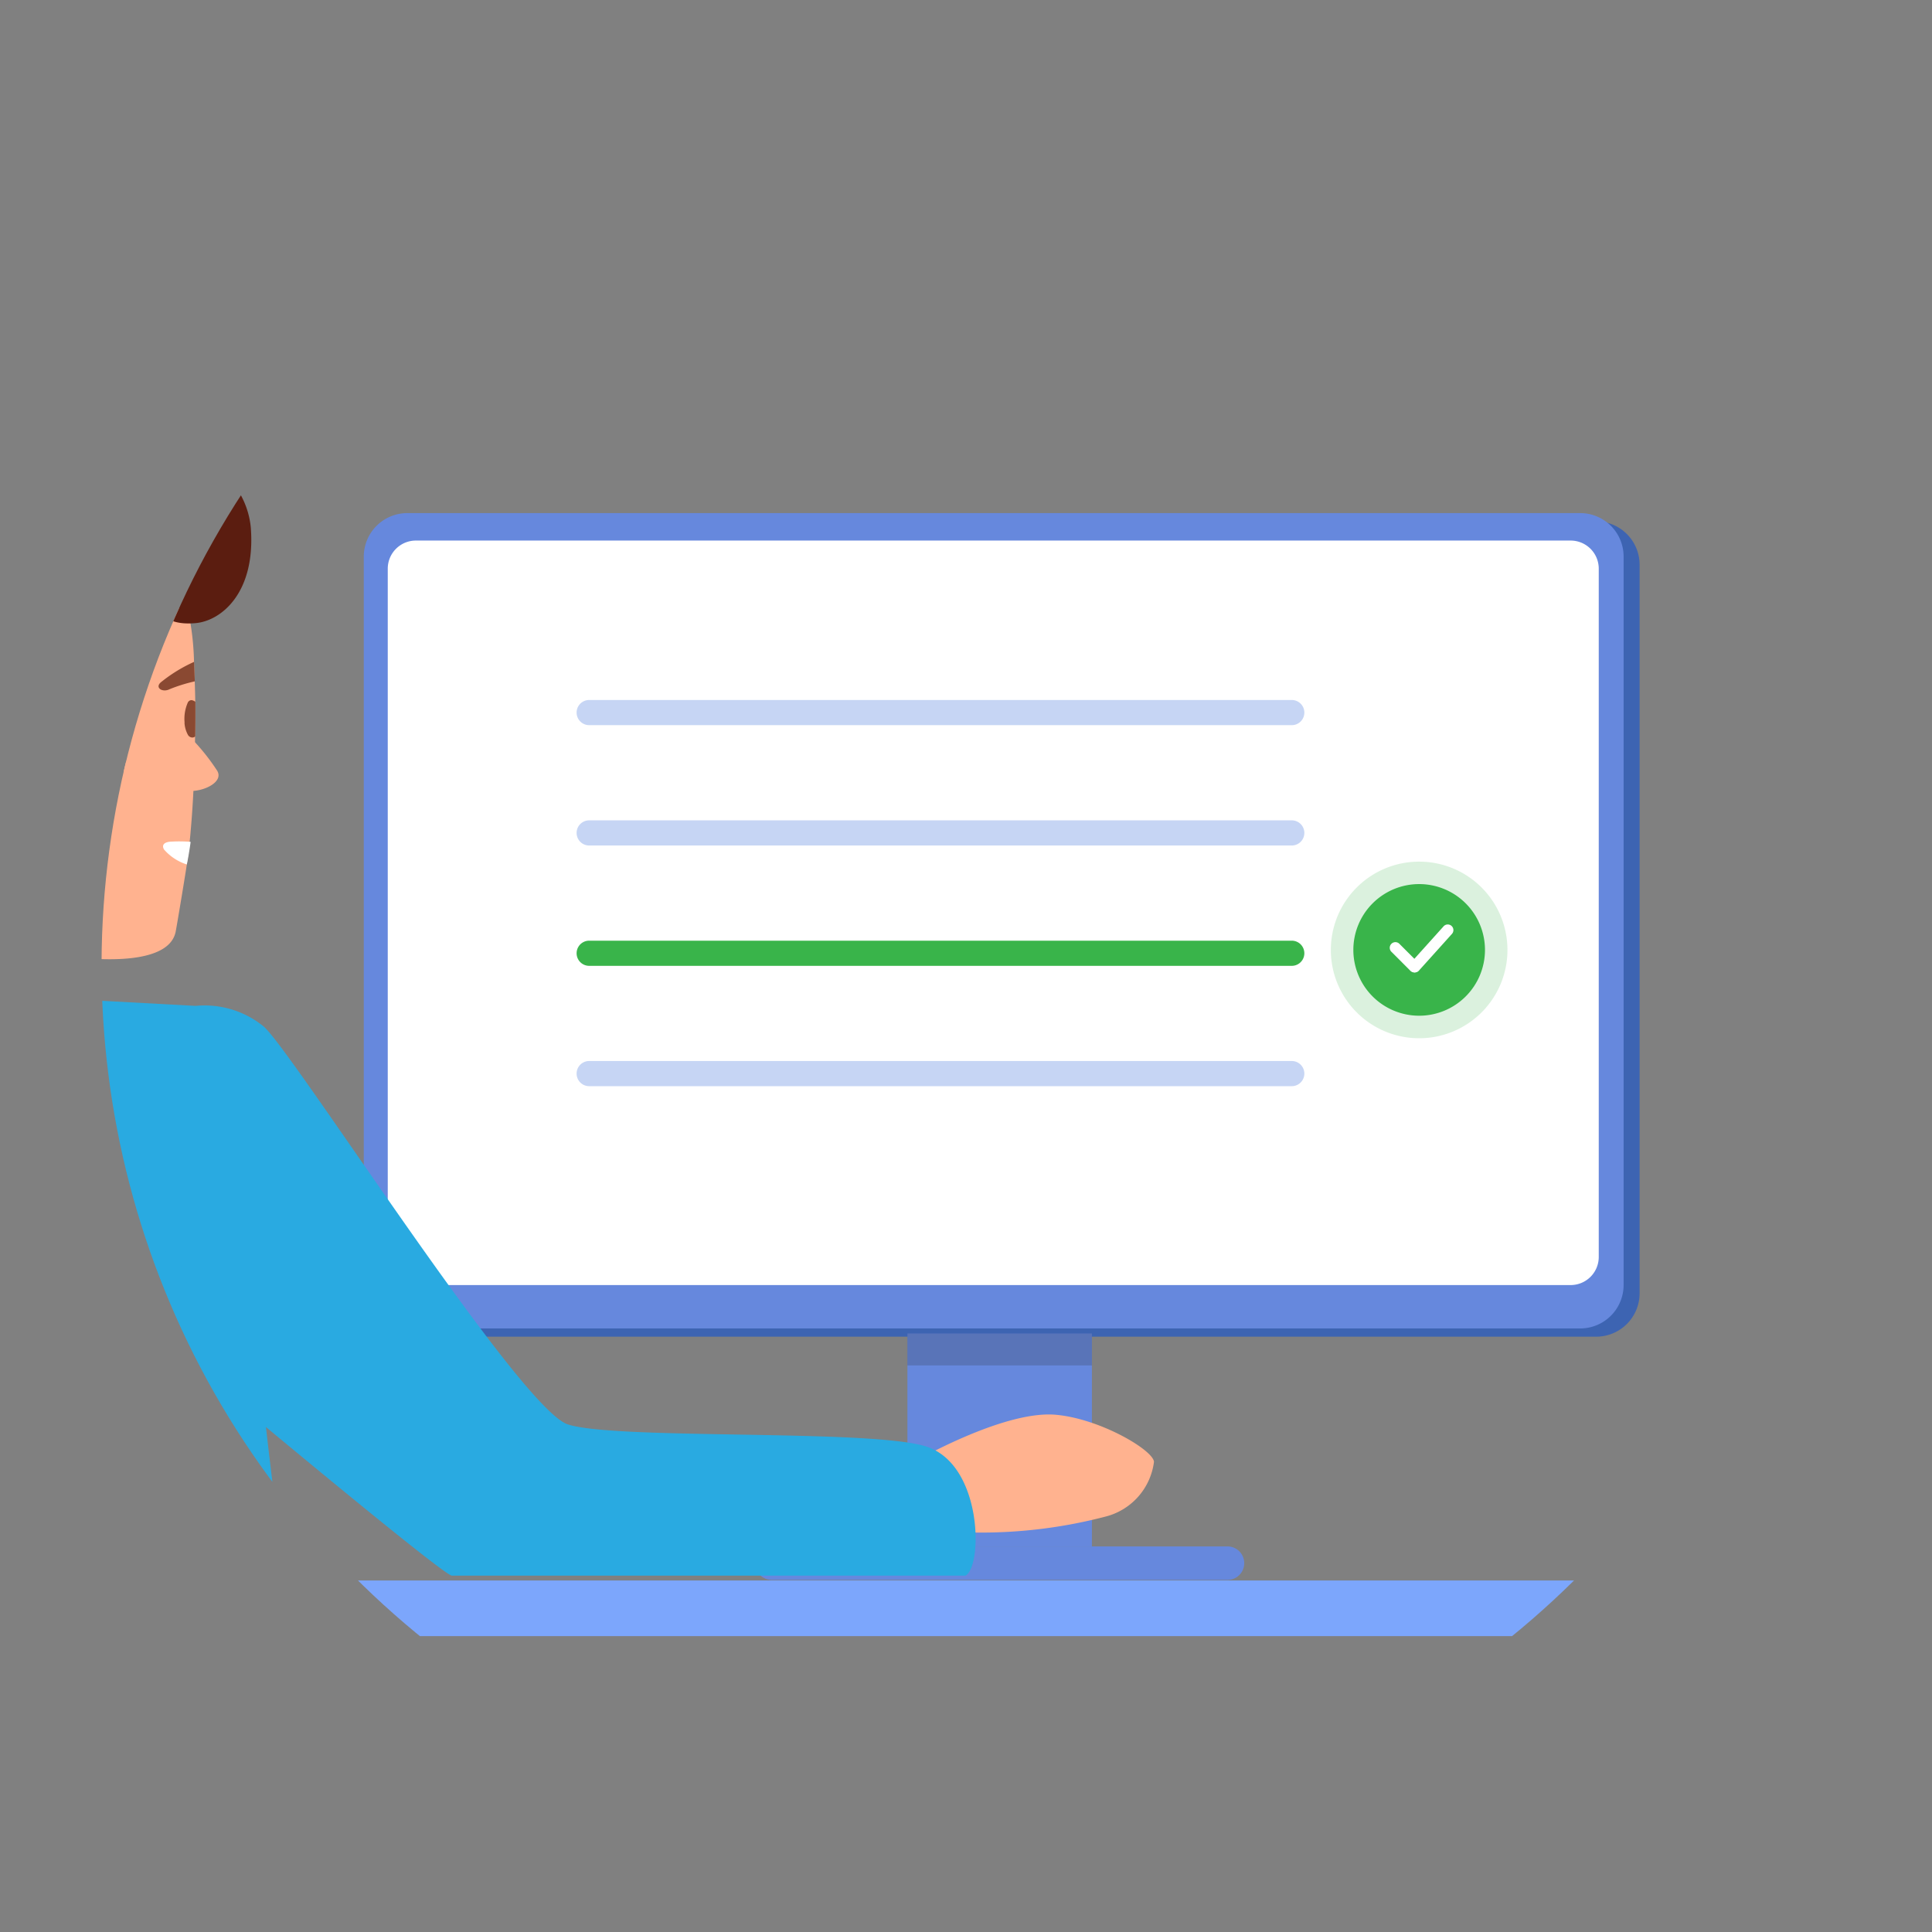 <svg xmlns="http://www.w3.org/2000/svg" xmlns:xlink="http://www.w3.org/1999/xlink" width="133.452" height="133.452" viewBox="0 0 133.452 133.452">
  <rect x="0" y="0" width="133.452" height="133.452" fill="#808080" stroke="none"/>
  <defs>
    <clipPath id="clip-path">
      <ellipse id="Ellipse_94" data-name="Ellipse 94" cx="59.711" cy="59.711" rx="59.711" ry="59.711" transform="translate(14.972 133.452) rotate(-97.202)" fill="none"/>
    </clipPath>
    <clipPath id="clip-path-2">
      <rect id="Rectangle_4924" data-name="Rectangle 4924" width="12.743" height="2.2" fill="none"/>
    </clipPath>
    <clipPath id="clip-path-3">
      <rect id="Rectangle_4925" data-name="Rectangle 4925" width="12.196" height="12.196" fill="none"/>
    </clipPath>
  </defs>
  <g id="Group_11665" data-name="Group 11665" transform="translate(-747.897 -2292.694)">
    <g id="Group_11662" data-name="Group 11662" transform="translate(747.897 2292.694)">
      <g id="Group_11631" data-name="Group 11631" transform="translate(0 0)" clip-path="url(#clip-path)">
        <path id="Path_2388" data-name="Path 2388" d="M44.561,86.406v50.3a3.013,3.013,0,0,0,3.01,3.01h81.012a3,3,0,0,0,3-3.01v-50.3a3,3,0,0,0-3-3.01H47.571a3.007,3.007,0,0,0-3.01,3.01" transform="translate(-18.328 -47.385)" fill="#3d64b2"/>
        <path id="Path_2389" data-name="Path 2389" d="M47.74,84.769v50.3a3.013,3.013,0,0,0,3.01,3.01h81.012a3,3,0,0,0,3-3.01v-50.3a3,3,0,0,0-3-3.01H50.75a3.007,3.007,0,0,0-3.01,3.01" transform="translate(-22.612 -46.317)" fill="#68d"/>
        <path id="Path_2390" data-name="Path 2390" d="M54.621,138.642h79.765a1.942,1.942,0,0,0,1.942-1.942V89.159a1.942,1.942,0,0,0-1.942-1.943H54.621a1.942,1.942,0,0,0-1.942,1.943V136.7a1.942,1.942,0,0,0,1.942,1.942" transform="translate(-25.895 -49.877)" fill="#fff"/>
        <rect id="Rectangle_4922" data-name="Rectangle 4922" width="12.743" height="14.701" transform="translate(62.68 92.115)" fill="#68d"/>
        <path id="Path_2391" data-name="Path 2391" d="M124.269,287.041h31.47a1.158,1.158,0,1,1,0,2.317h-31.47a1.158,1.158,0,1,1,0-2.317" transform="translate(-70.953 -180.224)" fill="#68d"/>
        <g id="Group_11630" data-name="Group 11630" transform="translate(62.68 92.115)" opacity="0.2" style="mix-blend-mode: multiply;isolation: isolate">
          <g id="Group_11629" data-name="Group 11629" transform="translate(0)">
            <g id="Group_11628" data-name="Group 11628" clip-path="url(#clip-path-2)">
              <rect id="Rectangle_4923" data-name="Rectangle 4923" width="12.743" height="2.2" fill="#212121"/>
            </g>
          </g>
        </g>
        <path id="Path_2392" data-name="Path 2392" d="M1.922,297.657H195.227a1.922,1.922,0,1,0,0-3.844H1.922a1.922,1.922,0,0,0,0,3.844" transform="translate(-68.4 -184.642)" fill="#7ca6fc"/>
        <path id="Path_2393" data-name="Path 2393" d="M141.032,264.725a15.125,15.125,0,0,0,4.511-.9c1.353-.721,6.224-3.247,9.292-2.977s6.722,2.436,6.789,3.248a4.483,4.483,0,0,1-3.361,3.789,33.944,33.944,0,0,1-8.84,1.1,35.513,35.513,0,0,0-6.225.43Z" transform="translate(-81.913 -163.124)" fill="#ffb28f"/>
        <path id="Path_2394" data-name="Path 2394" d="M244.788,348.585c.722,0,33.559,5.533,38.791,9.623s15.119,50.308,15.6,54.157-6.369,5.5-9.5,4.782-3.518-5.294-9.292-17.2-7.7-23.936-12.991-25.62-39.813,12.75-49.135-1.2-5.747-27.425-3.2-28.387,29.727,3.849,29.727,3.849" transform="translate(-244.239 -217.776)" fill="#a8a045"/>
        <path id="Path_2395" data-name="Path 2395" d="M160.731,348.585c.722,0,33.559,5.533,38.791,9.623s15.122,49.947,15.6,53.8-5.7,5.712-8.83,4.99-4.187-5.141-9.961-17.048-7.7-23.936-12.99-25.62-39.813,12.75-49.135-1.2-5.747-27.425-3.2-28.387,29.727,3.849,29.727,3.849" transform="translate(-130.961 -217.776)" fill="#c4bb5e"/>
        <path id="Path_2396" data-name="Path 2396" d="M333.359,118.6c1.335.39,3.1.3,4.882.92a26.064,26.064,0,0,0,4.045.949c3.666.588,8.079.642,8.494-1.581.127-.675.653-3.875.671-4.013.032-.2.065-.4.094-.61.083-.563.152-1.151.216-1.761v0c.011-.094.018-.187.029-.292V112.2c.007-.058.011-.115.015-.173.191-2.1.281-4.381.31-6.6.015-.808.015-1.609.011-2.389,0-.321-.015-.833-.033-1.418-.014-.426-.029-.888-.05-1.346a18.713,18.713,0,0,0-.238-2.616c-.628-2.1-5.878-3.453-6.827-3.247l-10.825,3.3-2.23,17.414c-1.017,3.02-.025,3.053,1.436,3.475" transform="translate(-338.641 -54.556)" fill="#ffb28f"/>
        <path id="Path_2397" data-name="Path 2397" d="M326.954,126.279a1.972,1.972,0,0,0,1.373,2.428c1.049.291,2.919-.5,2.288-1.39a14.575,14.575,0,0,0-2.283-2.7c-.789-.751-1.087.615-1.378,1.664" transform="translate(-315.647 -74.131)" fill="#ffb28f"/>
        <path id="Path_2398" data-name="Path 2398" d="M332.509,147.534a3.486,3.486,0,0,0,1.566,1.024c.083-.394.152-.806.217-1.234v0c.011-.066.018-.131.029-.2v-.007c.007-.041.011-.081.014-.121a9.752,9.752,0,0,0-1.436-.008c-.224.02-.635.136-.39.554" transform="translate(-321.17 -88.846)" fill="#fff"/>
        <path id="Path_2399" data-name="Path 2399" d="M331.513,120.5a1.992,1.992,0,0,0,.242.833.359.359,0,0,0,.3.177.311.311,0,0,0,.2-.076c.014-.808.014-1.609.011-2.389,0,0-.011-.007-.015-.011-.224-.162-.383-.119-.494.029a2.788,2.788,0,0,0-.235,1.436" transform="translate(-318.77 -70.566)" fill="#8a4932"/>
        <path id="Path_2400" data-name="Path 2400" d="M332.312,113.225a11.116,11.116,0,0,1,1.8-.566c-.014-.426-.029-.888-.05-1.346a10.482,10.482,0,0,0-2.3,1.415c-.411.364.083.693.552.5" transform="translate(-320.656 -65.595)" fill="#8a4932"/>
        <path id="Path_2401" data-name="Path 2401" d="M324.029,175.57l10.237.556c3.787,5.927,4.738,40.039,8.166,47.436s6.412,8.8,7.314,11.684-1.84,8.635-6.893,12.072-17.268,4.662-17.859,4.232c-3.641-2.646-5.314-9.224-7.289-11.569s-31.2-65.737-31.2-65.737Z" transform="translate(-320.781 -106.646)" fill="#29aae1"/>
        <path id="Path_2402" data-name="Path 2402" d="M273.491,247.533a13.734,13.734,0,0,1-13.474-11.247c-3.578-19.371-10.85-56.826-14.4-61.436-4.811-6.255-19.486-10.585-34.641-8.9s-23.575,8.9-25.5,13.953,9.847,74.274,13.652,81.07c3.31,5.911,33.739,5.664,65.493,5.292,36.33-.425,41.972-1.758,43.061-9.382,1.144-8.011-20.322-9.328-34.195-9.349" transform="translate(-243.396 -100.996)" fill="#ffe7d9"/>
        <path id="Path_2404" data-name="Path 2404" d="M326.469,332.552l1.187,8.9c.061.459-.661.454-.722,0l-1.187-8.9c-.061-.459.661-.454.722,0" transform="translate(-312.169 -209.688)" fill="#f3cab1"/>
        <path id="Path_2405" data-name="Path 2405" d="M316.916,206.283c4.169,24.224,9.183,48.371,15.448,72.145,1.347,5.111,3.308,11.117,8.625,13.306.423.175.238.873-.192.7-3.9-1.608-6.144-5.123-7.606-8.937-2.043-5.33-3.122-11.1-4.466-16.638q-4.66-19.177-8.478-38.546-2.147-10.891-4.026-21.833c-.078-.454.618-.649.7-.192" transform="translate(-322.424 -127.375)" fill="#f3cab1"/>
        <path id="Path_2406" data-name="Path 2406" d="M181.321,179.6a6.446,6.446,0,0,1,4.738,1.428c2.045,1.8,17.677,26.4,21,27.478s20.735.307,24.7,1.51,3.97,8.309,2.767,8.936H199.049c-.6,0-16.737-13.507-16.737-13.507l-5.863-20.112Z" transform="translate(-167.836 -110.116)" fill="#29aae1"/>
        <path id="Path_2407" data-name="Path 2407" d="M323.924,182.69c.3-.358.805.155.51.51-2.768,3.333-2.776,9.1-2.116,13.165a23.9,23.9,0,0,0,5.205,11.443c.295.355-.213.868-.51.51a24.65,24.65,0,0,1-5.488-12.412c-.572-4.165-.423-9.818,2.4-13.216" transform="translate(-310.562 -112.076)" fill="#29aae1"/>
        <path id="Path_2408" data-name="Path 2408" d="M254.508,265.837a8.113,8.113,0,0,1,.5,5.247c-.106.452-.8.261-.7-.192a7.29,7.29,0,0,0-.429-4.691c-.186-.421.435-.789.623-.364" transform="translate(-214.747 -166.27)" fill="#29aae1"/>
        <path id="Path_2409" data-name="Path 2409" d="M250.444,266.358a11.706,11.706,0,0,1,.816,3.842c.021.464-.7.463-.721,0a11.135,11.135,0,0,0-.791-3.65c-.171-.432.526-.619.7-.192" transform="translate(-209.337 -166.575)" fill="#29aae1"/>
        <path id="Path_2410" data-name="Path 2410" d="M347.233,115.089s-.738-.382-1.471.566c-.767.992-1.034,2.8.316,5.277.628,1.152.811,1.032.811,1.032s1.94-.31,1.9-1.032-.316-4.353-.361-4.477-1.191-1.366-1.191-1.366" transform="translate(-340.033 -68.009)" fill="#ffb28f"/>
        <path id="Path_2411" data-name="Path 2411" d="M324.294,97.452c1.1,2.3,2.1,3.555,6.071,1.632,2.025-.981,5.548-2.739,6.058-4.995.361-1.6-.509-3.923-.148-5.543s1.037-1.672,2.228-3.264-.546-3.4,2.159-4.14,2.182.362,4.407.181c1.78-.144,4.194-2.087,3.833-6.631a5.81,5.81,0,0,0-6.976-5.1c-2.628.766-5.462,1.525-7.517.595-2.625-1.188-5.17-.765-7.745.573S322.352,72.4,321.3,74.5c-2.091,4.164-.146,9.907,1.079,12.722,1.018,2.339.6,7.5,1.915,10.232" transform="translate(-331.58 -38.279)" fill="#5b1d10"/>
      </g>
    </g>
    <g id="Group_11664" data-name="Group 11664">
      <path id="Path_2412" data-name="Path 2412" d="M150.424,120.628h-48.53a.869.869,0,1,1,0-1.738h48.53a.869.869,0,0,1,0,1.738" transform="translate(686.701 2222.156)" fill="#c6d5f4"/>
      <path id="Path_2413" data-name="Path 2413" d="M150.424,144.535h-48.53a.869.869,0,0,1,0-1.738h48.53a.869.869,0,0,1,0,1.738" transform="translate(686.701 2206.562)" fill="#c6d5f4"/>
      <path id="Path_2414" data-name="Path 2414" d="M150.424,168.442h-48.53a.869.869,0,0,1,0-1.738h48.53a.869.869,0,0,1,0,1.738" transform="translate(686.701 2190.967)" fill="#39b44a"/>
      <path id="Path_2415" data-name="Path 2415" d="M150.424,192.349h-48.53a.869.869,0,0,1,0-1.738h48.53a.869.869,0,0,1,0,1.738" transform="translate(686.701 2175.372)" fill="#c6d5f4"/>
      <g id="Group_11663" data-name="Group 11663">
        <g id="Group_11635" data-name="Group 11635" transform="translate(839.828 2352.21)" opacity="0.18">
          <g id="Group_11634" data-name="Group 11634">
            <g id="Group_11633" data-name="Group 11633" clip-path="url(#clip-path-3)">
              <path id="Path_2417" data-name="Path 2417" d="M263.072,157.1a6.1,6.1,0,1,1-6.1-6.1,6.1,6.1,0,0,1,6.1,6.1" transform="translate(-250.876 -150.999)" fill="#39b44a"/>
            </g>
          </g>
        </g>
        <path id="Path_2416" data-name="Path 2416" d="M264.431,160.009a4.546,4.546,0,1,1-4.546-4.546,4.546,4.546,0,0,1,4.546,4.546" transform="translate(586.04 2198.299)" fill="#39b44a"/>
        <path id="Path_2418" data-name="Path 2418" d="M264.248,169.065a.387.387,0,0,1-.275-.114l-1.324-1.324a.39.39,0,0,1,.551-.551l1.324,1.324a.39.39,0,0,1-.275.665" transform="translate(581.347 2190.799)" fill="#fff"/>
        <path id="Path_2419" data-name="Path 2419" d="M266.812,166.828a.39.39,0,0,1-.29-.651l2.264-2.516a.39.39,0,1,1,.579.521L267.1,166.7a.388.388,0,0,1-.29.129" transform="translate(578.811 2193.035)" fill="#fff"/>
      </g>
    </g>
  </g>
</svg>
